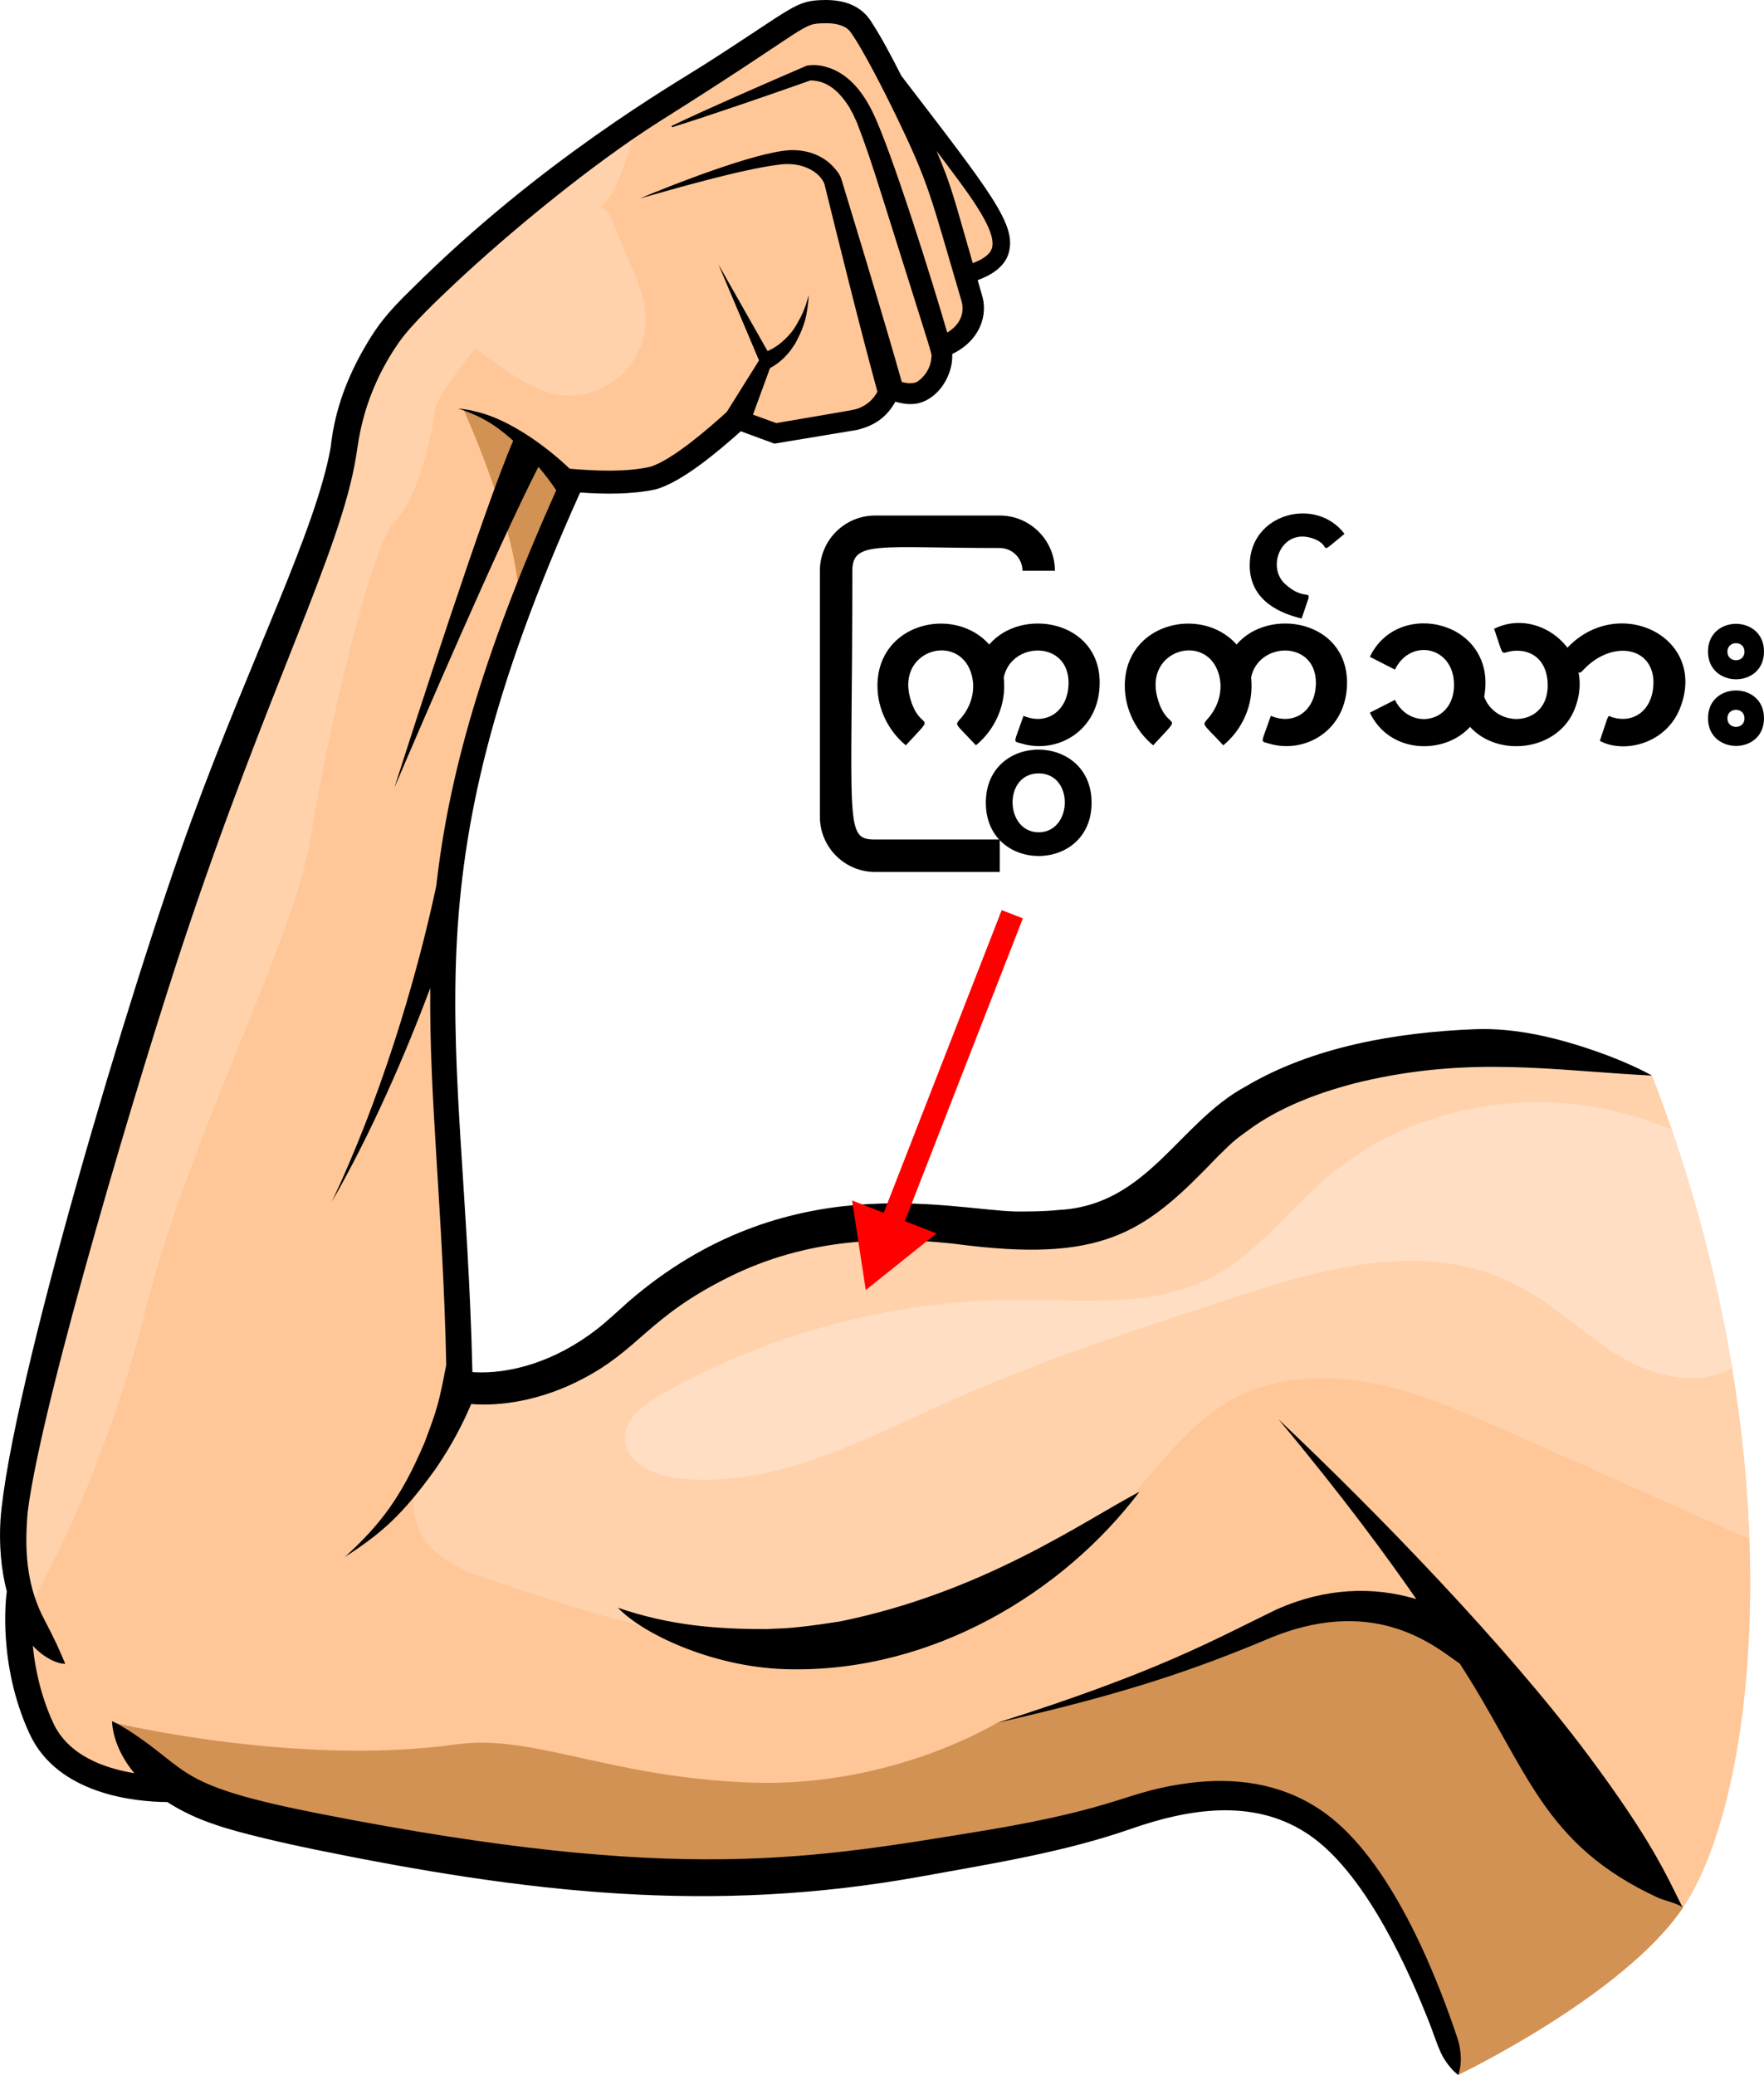<?xml version="1.0" encoding="UTF-8"?><svg id="_Layer_" xmlns="http://www.w3.org/2000/svg" viewBox="0 0 543.6 639.25"><defs><style>.cls-1{fill:#d29254;}.cls-2{fill:#ffd2ac;}.cls-3{fill:#ffc798;}.cls-4{fill:none;stroke:red;stroke-miterlimit:10;stroke-width:7px;}.cls-5{fill:#ffdec3;}.cls-6{fill:red;}</style></defs><g><g><path class="cls-3" d="m449.35,639.25s50.86-24.34,69.24-51.45c23.75-35.06,34.81-142.05-9.54-256.47-40.8-13.53-102.89,0-102.89,0l-42.56,26.22-17.59,18.72c-71.46,1.36-53.56,1.8-82.84-1.43l-55.61,21-20.14,19.58-23.83,9.08-22.02,3.07c-5.24-115.69-4.37-83.61-4.37-145.77l10.85-60.43,28.08-71.66,23.42-2.18c20.92-11.74,14.84-8,27.45-16.66l15.1,2.19c25.77-5.36,19.44-3.74,29.37-7.25l2.98-5.07h7.66l5.21-2.79,3.32-11.14,6.58-3.96,2.98-7.98-2.45-9.89,8.62-6.38,2.2-3.72-6.77-16.07-25.32-31.81-11.81-21.49-13.4-2.55-10,3.94-65.86,45.32-46.49,42.34-14.47,19.58c-13.59,45.21-6.98,26.3-31.49,89.37l-27.81,82.13c-28.29,90.66-18.13,57.9-44.53,143.63,0,0-10.43,38.03-6.6,50.4,3.83,12.37,3.2,23.08,3.4,30.24.2,7.16,2.21,29.58,23.02,38.94,20.81,9.36,18.9-1.7,18.9-1.7,0,0,32.77,14.47,46.39,17.45,13.62,2.98,77.03,12.98,93.41,12.98s84.46-2.98,118.19-8.51c33.73-5.53,50.43-16.38,72.67-15.32,22.24,1.06,33.55,11.81,45.32,31.01,11.77,19.2,24.04,54.51,24.04,54.51Z"/><path class="cls-2" d="m539.1,474.17c-1.53-42.33-10.29-91.85-30.06-142.84-40.8-13.53-102.89,0-102.89,0l-42.56,26.22-17.59,18.72c-71.46,1.36-53.56,1.8-82.84-1.43l-55.61,21-20.14,19.58-23.83,9.08-20.16,2.81c-5.5,5.64-11.3,12.1-14.94,27.17-4.35,18.03,5.08,26.37,21.22,31.8,34.39,11.56,69.92,23.27,106.11,20.64,33.91-2.47,66.69-18.09,89.97-42.87,10.98-11.69,20.31-25.62,34.44-33.19,12.85-6.87,28.29-7.55,42.59-4.79,17.95,3.47,26.89,8.35,116.28,48.1Z"/><path class="cls-2" d="m44.71,404.08c13.62-54.47,45.96-114.05,51.07-146.39,5.11-32.34,18.77-90.22,25.84-97.03s11.32-26.14,12.6-34.85c1.28-8.7,45.53-57.64,52.34-63.6,3.16-2.77,6.81-13.61,9.81-24.44l-20.98,14.44-46.49,42.34-14.47,19.58-11.06,36.81c-25.58,65.81-14.39,34.73-48.24,134.69-28.29,90.66-18.13,57.9-44.53,143.63,0,0-10.43,38.03-6.6,50.4,1.67,5.39,2.49,10.47,2.91,15.08l1.49,1.26s22.7-37.45,36.31-91.92Z"/><path class="cls-1" d="m142.93,126.4s18.15,39.64,17.06,62.41c9.13-25.32,16.27-37.34,16.27-37.34l-8.27-11.58c-20.77-13.24-17.24-11.23-23.23-13.21l-1.83-.28Z"/><path class="cls-1" d="m518.59,587.79l-.59-1.19s-49.71-56.92-56.95-66.71c-7.23-9.79-22.77-18.94-30.85-21.07-8.09-2.13-29.36,1.06-29.36,1.06-64.8,22.99-43.42,15.94-93.53,30.86,0,0-32.08,19.85-75.17,18.46-44.3-1.44-67.68-15.11-91.48-11.79-48.86,6.81-104.74-6.5-104.74-6.5l.98,2.81,13.55,13.9c5.85,2.55,33.13,14.3,45.25,16.95,7.53,1.65,30.28,5.44,51.89,8.5,68.89,1.49,46.28,1.04,99.19,1.97,12.72-.83,25.84-1.86,37.68-3.08,55.46-11.75,35.4-7.44,91.05-19.52,13.34,2.49,12.29,1.93,16.68,3.11l4.59.86,2.27,1.61c8.37,3.83,11.03,7.82,14.33,10.17,1.96,3.3,16.6,15.35,35.96,71.05,0,0,50.86-24.34,69.24-51.45Z"/><path class="cls-5" d="m515.12,347.99c-1.62-.6-3.25-1.21-4.88-1.83-21.48-8.18-45.63-8.71-67.54-1.88-38.95,12.15-46.27,37.59-70.05,49.61-17.71,8.95-38.69,6.54-58.54,6.55-38.55.02-77.04,10.22-110.54,29.29-5.34,3.04-11.22,7.46-11.02,13.6.24,7.42,9.02,11.26,16.4,12.11,29.18,3.36,56.81-11.78,83.63-23.77,27.52-12.31,56.24-21.67,84.9-31.02,14.69-4.79,29.5-9.61,44.85-11.41,41.9-4.93,55.73,14.95,74.01,26.87,9.84,6.42,22.14,10.89,33.27,7.14,1.43-.48,2.8-1.1,4.13-1.81-3.88-23.5-9.93-48.22-18.61-73.47Z"/><path class="cls-2" d="m167.95,120.57c15.71,5.38,32-7.03,30.96-23.62-.4-6.43-2.82-11.2-10.33-28.97-.5-1.18-1.03-2.4-2-3.24-2.96-2.56-7.44-.06-10.47,2.42-7.44,6.08-14.89,12.15-22.33,18.23-6.15,5.02-20.91,14.04-9.88,20.55,7.8,4.6,15.44,11.68,24.05,14.63Z"/></g><path d="m406.36,557.23c-11.91-7.83-25.79-9.73-39.87-7.92-19.89,2.59-20.29,7.45-62.2,14.5-54.11,8.83-94.47,16.78-205.15-4.91-45.79-8.93-39.81-13.06-59.52-25.79-1.5-.93-3.5-2.17-5.1-2.86.23,4.95,2.4,10.64,6.87,16.04-9.14-1.49-20.35-5.41-25-15.51-3.89-8.44-5.6-16.87-6.29-23.77,3.57,3.88,7.67,5.62,10.01,5.59-2.2-5.16-2.55-6.14-7.11-14.93-4.97-10.17-5.44-20.86-4.46-31.9,4.34-34.75,35.75-138.83,48.19-176.1,25.77-77.51,48.18-119.54,52.96-148.82.86-5.06,1.95-19.07,13.21-35.33,3.79-5.46,12.22-13.41,17.02-17.93,17.09-16.07,42.78-37.21,63.65-50.39,47.32-29.73,43.02-29.96,50.88-30.04,2.75-.05,6.02.56,7.55,2.59,3.94,5.37,10.88,19.23,13.78,25.19,10.76,22.16,10.86,25.07,20.37,57.28,1.27,3.71.09,7.61-4.25,10.25-4.34-15.1-17.19-56.13-23.01-67.98-2.79-5.68-6.77-11-12.66-13.32-2.58-.97-4.87-1.38-7.61-.94-11.72,5.05-30.18,13.07-41.67,18.57l.16.4c12.22-3.77,31.51-10.5,42.64-14.42,5.42.03,9.18,3.78,12.02,8.35,1.64,3.17.03-.36,2.32,4.67,2.67,6.95,4.35,11.89,7.98,23.45,16.15,51.35,15.04,47.32,14.96,48.82-.28,5.34-5.03,8.07-4.79,7.71-.07.03-.42.14-.72.2-1.1.2-2.33.04-3.41-.24-.58-.15,1.31,3.43-18.88-62.72-.52-1.71-2.62-3.87-3.12-4.33-3.44-3.25-8.07-4.62-12.78-4.41-10.43.54-36.6,10.82-46.21,14.89,11.21-3.18,31.18-8.92,42.47-10.38,7.53-1.23,13.07,2.23,14.46,5.87,4.53,18.29,10.51,42.64,16.34,64.03-1.37,2.49-3.21,4.01-5.52,4.98-1.51.64-1.22.49-25.64,4.68-2.39-.86-4.8-1.73-7.19-2.6,1.53-4.18,3.92-10.72,5.25-14.35,1.85-.95,3.78-2.51,4.83-3.71,1.53-1.56,2.05-2.55,2.95-3.86,3.03-5.62,3.65-8.6,4.2-14.92-1.58,5.19-2,5.93-3.99,9.42-1.4,2.53-4.96,6.28-8.75,7.82-4.09-7.22-14.48-25.53-15.13-26.68l12.5,29.57-9.94,15.88c-5.3,4.81-16.67,14.77-23.6,16.9-7.55,1.68-16.86,1.28-24.8.58-7.8-7.43-18.5-14.84-27.72-17.3-3.7-.92-2.5-.69-6.67-1.27,7.11,2.4,11.46,4.99,16.98,9.95-8.76,20.24-30.28,87.07-36.62,106.93,8.54-20.02,32.41-75.53,44.4-98.89,1.93,2.27,3.78,4.69,5.48,7.23-23.12,51.62-33.22,88.5-36.96,121.86-6.45,30.31-17.74,66.87-32.22,97.37,11.92-20.67,22.68-45.32,30.36-65.89-.37,34.08,3.89,68.35,4.93,116.1-2.33,12.03-2.71,13.35-6.68,23.92-7.1,16.69-13.37,25.06-24.57,35.28,11.26-7.27,17.62-12.83,27.81-26.92,5.38-7.79,8.83-14.79,11.13-20.21,9.36.79,22.02-1.25,34.29-7.73,17.7-9.17,20.16-19.03,45.26-31.46,23.55-11.68,48.55-13,73.62-9.65,43.16,5.12,55.52-5.14,77.06-27.59,5.53-5.36,4.74-4.68,10.96-9.16,9.58-6.59,21.63-10.92,32.98-13.69,34.1-8.01,59.17-3.44,89.67-1.91-2.49-1.47-8.59-4.41-15.95-7.04-11.97-4.27-25.42-7.78-38.69-7.24-23.95.95-49.87,5.36-70.56,17.65-20.69,11.16-30.14,36.55-57.5,38.03-5.34.53-9.91.47-13.21.48-20.59-.5-70.88-14.16-119.41,27.72-2.25,2.02-7.36,6.72-9.78,8.54-12.89,9.99-26.77,13.9-38.12,13.24l-.25-.07c-2.49-107.07-21.73-148.97,33.2-270.95,7.21.53,15.92.64,23.23-.95,8.28-2.25,19.82-12.15,26.28-17.91,4.62,1.7,8.65,3.18,10.37,3.81,23.47-3.9,25.09-4.16,25.47-4.23,5.26-1.3,9.03-3.76,11.79-8.7,2.23.66,4.41.97,6.73.56,6.69-1.38,11.11-8.91,10.79-15.24,8.53-4.11,11.25-12.07,9.05-18.57-.44-1.52-.84-2.9-1.21-4.2,3.36-1.19,8.22-3.66,9.55-8.31,2.49-8.73-5.1-18.16-33.07-54.64-2.93-5.76-5.9-11.49-9.38-16.84C265.83,2.61,261.51-.03,254.37,0c-9.55.11-9.09,1.91-37.43,19.98-9.05,5.79-50.24,29.4-89.95,68.94-8,7.74-10.61,11.47-13.67,16.5-9.13,15.06-10.77,26.75-11.43,32.47-4.57,25.5-24.55,64.67-42.8,114.61C39.96,304.44,3.14,428.58.14,468.3c-.42,7.4.11,14.88,1.95,22.01-.23,1.66-2.86,22.42,7,43.81,8.71,18.9,32.93,21,42.49,21.07,4.17,2.7,9.15,5.12,15.08,7.07,7.06,2.48,22.26,5.9,30.31,7.54,65.41,13.37,122.15,20.08,187.3,8.24,21.97-3.99,43.74-7.43,64.41-14.65,17.83-6.23,37.12-9.12,53.19.9,16.98,10.37,30.32,38.18,37.74,56.74,2.48,5.97,3.71,10.91,5.81,13.86,1.96,3,3.94,4.37,3.94,4.37.63-1.46,1.69-6.04-.56-12.31-7.78-23.06-22.12-56.57-42.42-69.71Zm-100.69-480.76c-.62,2.17-3.5,3.71-5.9,4.6-6.08-21.04-6.46-23.43-11.17-34.59,9.35,12.47,18.71,24.27,17.08,29.99Zm212.91,511.33c-.53-1.06-6.33-2.54-7.43-3.04-36.08-16.61-40.13-39.6-61.3-72.23-6.88-4.61-25.02-21.14-57.48-8.29-23.88,10.09-45.54,17.56-85.07,26.52,49.63-15.7,66.11-25.22,86.22-34.98,14.86-6.57,29.51-7.13,42.94-3.13-9.08-13.07-22.23-31.11-42.46-55.37,30.77,29.07,70.35,69.93,95.37,103.41,19.31,25.9,23.97,36.56,29.21,47.11Zm-259.98-88.21c44.55-8.99,75.53-31.12,92.54-40-23.56,31.16-63.71,55.32-107.14,54.69-22.85-.1-45.52-10.48-53.58-18.96,15.97,5.46,30.28,6.62,46.1,6.57,4.23-.32,6.24.17,22.08-2.31Z"/></g><g><line class="cls-4" x1="311.95" y1="281.66" x2="274.1" y2="378.73"/><polygon class="cls-6" points="262.58 369.85 266.8 397.45 288.59 380 262.58 369.85"/></g><g><path d="m329.29,210.35c0-13.13-17.65-12.79-19.97-1.65.96,8.6-2.94,16.32-8.58,20.92-6.92-7.51-6.65-5.83-4.25-8.81,2.98-3.69,4.26-8.66,2.81-13.34-3.9-12.63-22.98-7.34-18.83,7.58,3.11,11.17,8.9,3.48-1.32,14.57-5.18-4.22-8.75-11.01-8.75-18.32,0-19.5,23.76-24.84,34.45-12.73,9.83-11.6,34.03-7.56,34.03,11.74,0,14.83-13.09,22.14-24.15,18.74-2.71-.84-2.35.31.67-8.51,7.38,3.11,13.89-1.73,13.89-10.2Z"/><path d="m336.39,247.3c0,21.86-32.59,21.93-32.59,0s32.59-21.68,32.59,0Zm-16.31,9.11c10.5,0,10.97-18.14,0-18.14s-10.48,18.14,0,18.14Z"/><path d="m405.51,210.35c0-13.13-17.65-12.79-19.97-1.65.96,8.6-2.94,16.32-8.58,20.92-6.92-7.51-6.65-5.83-4.25-8.81,2.98-3.69,4.26-8.66,2.81-13.34-3.9-12.63-22.98-7.34-18.83,7.58,3.11,11.17,8.9,3.48-1.32,14.57-5.18-4.22-8.75-11.01-8.75-18.32,0-19.5,23.76-24.84,34.45-12.73,9.83-11.6,34.03-7.56,34.03,11.74,0,14.83-13.09,22.14-24.15,18.74-2.71-.84-2.35.31.67-8.51,7.38,3.11,13.89-1.73,13.89-10.2Z"/><path d="m385.12,174.1c0-15.92,20.36-21.32,29.21-9.63-9.23,7.5-3.05,3.57-10.04,1.32-9.42-3.04-14.14,8.89-8.21,14.19,7.65,6.82,9.01-1.48,5.03,10.58-9.1-2.18-16-7.05-16-16.45Z"/><path d="m476.95,211.19c0-7.04-4.09-10.72-9.42-10.72-5.7,0-3.52,3.7-7.1-6.75,14.06-7.03,31.97,7.61,24.7,25.03-5.3,12.7-23.47,14.7-32.12,5.2-7.86,8.63-24.75,8.45-30.87-4.39l7.73-3.94c4.61,9.49,18.21,7.27,18.21-4.61s-13.41-14.6-18.21-4.71l-7.73-3.94c8.78-18.41,39.48-10.86,35.23,12.3,3.61,9.88,19.58,9.37,19.58-3.48Z"/><path d="m509.54,210.35c0-10.2-10.53-12.78-18.98-6.36-5.35,4.06-1.9,5.4-9.25-2.46,15.38-19.62,45.46-6.1,36.4,16.7-4.37,11-17.31,14.02-24.7,10.02,3.18-9.27,2.13-7.75,4.04-7.21,7.28,2.03,12.48-3.21,12.48-10.69Z"/><path d="m526.34,200.75c0-11.41,17.26-11.41,17.26,0s-17.26,11.33-17.26,0Zm0,20.53c0-11.41,17.26-11.41,17.26,0s-17.26,11.33-17.26,0Zm5.98-20.5c0,3.48,5.27,3.53,5.27,0s-5.27-3.48-5.27,0Zm0,20.53c0,3.48,5.27,3.53,5.27,0s-5.27-3.48-5.27,0Z"/></g><path d="m308.08,268.64h-38.42c-9.37,0-17-7.63-17-17v-75.81c0-9.37,7.63-17,17-17h38.42c9.37,0,17,7.63,17,17h-10c0-3.86-3.14-7-7-7-37.22,0-45.42-2.36-45.42,7,0,78.53-2.6,82.81,7,82.81h38.42v10Z"/></svg>